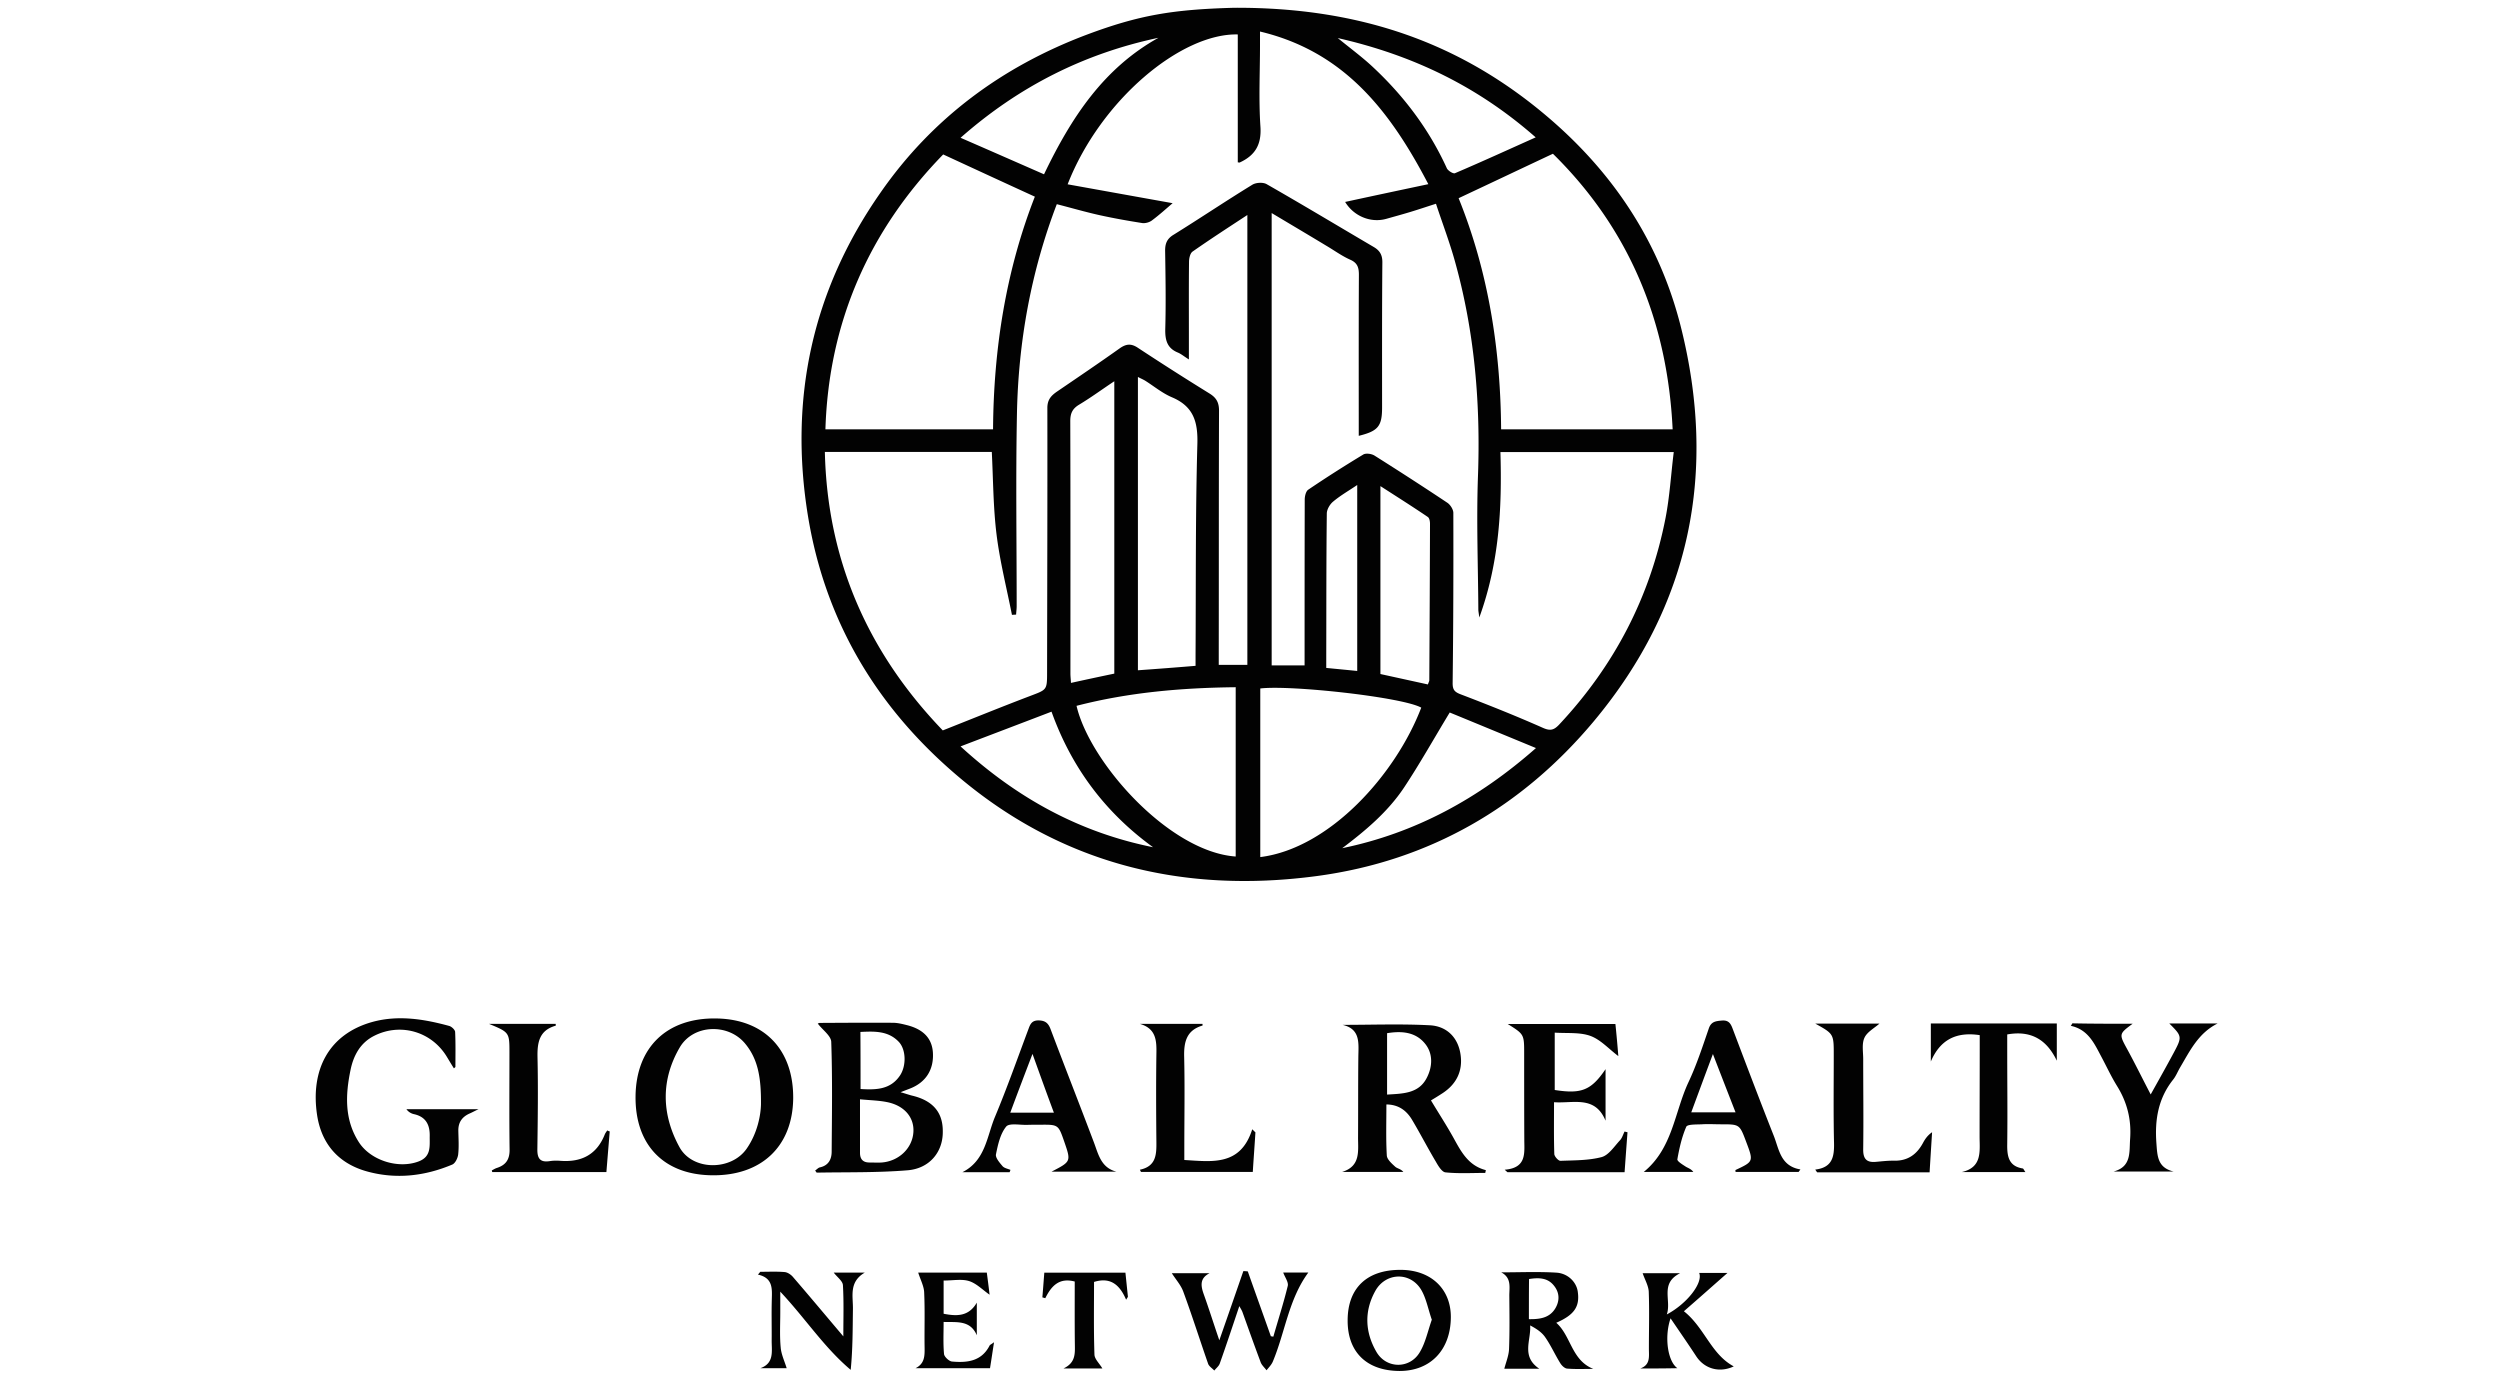 <svg xmlns="http://www.w3.org/2000/svg" xml:space="preserve" viewBox="0 0 180 100"><path fill="#020202" d="M88.86.56c9.16-.04 16.42 2.58 22.68 7.95 4.7 4.03 7.97 9.01 9.48 15.02 2.63 10.46.7 20.04-6.24 28.37-5.18 6.21-11.86 10.08-19.93 11.17-9.8 1.32-18.69-.92-26.23-7.48C63 50.71 59.4 44.6 58.18 37.19c-1.39-8.47.3-16.28 5.21-23.31C67.1 8.53 72.14 4.8 78.24 2.5 82 1.09 84.43.68 88.86.56zm2.7 14.78v32.57h2.37c0-4 0-7.97.01-11.93 0-.25.08-.6.25-.72 1.3-.88 2.62-1.72 3.96-2.53.19-.12.6-.06.81.07 1.76 1.11 3.51 2.24 5.25 3.4.21.14.43.48.43.73.01 4.07 0 8.15-.05 12.22-.01.53.15.68.6.85 1.99.76 3.97 1.55 5.91 2.41.54.24.8.14 1.16-.24 3.97-4.24 6.55-9.19 7.66-14.88.3-1.55.39-3.14.59-4.74h-12.48c.12 4.02-.08 7.94-1.52 11.91-.04-.32-.07-.45-.07-.57-.02-3.17-.14-6.34-.03-9.51.2-5.26-.23-10.44-1.64-15.51-.39-1.42-.92-2.8-1.38-4.2-.69.22-1.25.41-1.81.58-.59.18-1.18.34-1.78.51-1.13.31-2.34-.21-2.95-1.22 1.94-.42 3.91-.84 5.99-1.28-2.74-5.25-6.04-9.54-12.12-10.99v.96c0 1.96-.1 3.93.03 5.88.09 1.3-.38 2.08-1.49 2.59-.02.01-.04 0-.14-.01V2.48c-4.06-.1-9.87 4.7-12.25 10.79 2.55.46 5.05.91 7.56 1.36-.46.39-.95.84-1.49 1.24-.18.14-.48.22-.7.19-1.01-.16-2.03-.34-3.03-.56-1.04-.23-2.07-.53-3.12-.8-1.87 4.89-2.77 9.94-2.87 15.1-.09 4.61-.02 9.23-.02 13.85 0 .2-.03.4-.04.6-.1.01-.2.01-.3.02-.38-1.93-.87-3.85-1.11-5.8-.24-1.96-.24-3.94-.34-5.93H59.39c.18 7.91 3.18 14.53 8.49 20.05 2.15-.85 4.21-1.69 6.29-2.48 1.21-.46 1.22-.42 1.22-1.71.01-6.34.03-12.68.02-19.03 0-.6.28-.89.7-1.18 1.51-1.03 3.02-2.05 4.51-3.11.47-.33.83-.36 1.32-.03 1.7 1.12 3.41 2.21 5.14 3.28.49.3.69.64.69 1.24-.02 5.83-.01 11.65-.02 17.48v.82h2.06V15.48c-1.31.86-2.64 1.72-3.94 2.63-.18.12-.26.49-.26.74-.02 1.73-.01 3.45-.01 5.18v1.85c-.35-.22-.55-.39-.78-.49-.8-.32-.94-.92-.92-1.72.05-1.85.02-3.71-.01-5.57-.01-.53.11-.9.61-1.2 1.9-1.18 3.76-2.43 5.67-3.6.26-.16.77-.19 1.03-.04 2.59 1.48 5.15 3.02 7.72 4.53.44.26.62.59.61 1.12-.03 3.48-.02 6.96-.02 10.44 0 1.34-.29 1.69-1.68 2.03 0-3.86-.01-7.73.01-11.6 0-.51-.1-.85-.62-1.08-.61-.27-1.15-.67-1.73-1.01-1.24-.75-2.49-1.49-3.93-2.35zm20.25-4.27c-2.3 1.08-4.53 2.14-6.79 3.2 2.14 5.29 3.02 10.88 3.06 16.64h12.35c-.37-7.78-3.14-14.45-8.62-19.84zm-43.9.05c-5.31 5.45-8.24 12.04-8.48 19.79H71.5c.04-5.81.93-11.43 3.01-16.75-2.21-1.01-4.35-2-6.6-3.04zm22.83 50.59c5.01-.63 9.76-5.97 11.59-10.76-1.36-.76-9.41-1.64-11.59-1.38v12.14zM77.51 50.82c.95 4.08 6.66 10.51 11.46 10.85V49.48c-3.89.04-7.71.37-11.46 1.34zm8.57-2.88v-.78c.03-5.05-.01-10.11.13-15.16.05-1.62-.27-2.74-1.84-3.4-.68-.29-1.27-.78-1.9-1.18-.16-.1-.34-.17-.54-.28v21.12c1.4-.1 2.73-.2 4.15-.32zm-5.85.56V27.45c-.89.59-1.69 1.18-2.54 1.69-.48.29-.63.63-.63 1.18.02 6.06.01 12.12.01 18.17 0 .22.03.44.04.68 1.04-.23 2.02-.44 3.12-.67zm30.36 5.36c-2.21-.91-4.31-1.78-6.21-2.56-1.17 1.93-2.17 3.72-3.3 5.42-1.17 1.75-2.77 3.09-4.44 4.35 5.27-1.09 9.82-3.57 13.95-7.21zM96.32 2.74c.93.76 1.76 1.37 2.51 2.07 2.24 2.09 4.06 4.49 5.34 7.3.08.18.46.42.59.36 1.9-.81 3.78-1.67 5.81-2.58-4.22-3.71-8.9-5.93-14.25-7.15zm6.49 46.54c.05-.16.1-.23.1-.3.02-3.76.04-7.51.05-11.27 0-.17-.04-.41-.16-.49-1.09-.74-2.2-1.44-3.41-2.22v13.53l3.42.75zM83.02 61c-3.42-2.48-5.86-5.71-7.31-9.76-2.19.84-4.3 1.64-6.55 2.5 4.09 3.75 8.6 6.2 13.86 7.26zm.39-58.28c-5.31 1.13-10 3.46-14.25 7.2 2.09.91 4.05 1.77 6.01 2.63 1.97-4.11 4.3-7.64 8.24-9.83zm14.31 32.2c-.62.42-1.22.76-1.74 1.2-.23.19-.45.56-.45.86-.04 3.45-.03 6.9-.04 10.36v.75c.79.08 1.46.14 2.23.22V34.92zm-1.06 38.87c2.1 0 4.2-.08 6.28.03 1.21.06 2.04.86 2.22 2.11.17 1.16-.28 2.11-1.28 2.77-.32.21-.65.41-.85.53.54.9 1.12 1.79 1.63 2.71.55 1 1.07 1.99 2.32 2.31-.01.07-.03.13-.04.2-.96 0-1.92.06-2.87-.04-.26-.03-.52-.47-.69-.77-.59-.99-1.12-2.02-1.71-3.01-.4-.67-.97-1.1-1.85-1.11 0 1.27-.04 2.48.03 3.68.02.28.35.57.6.8.15.14.4.15.59.38h-4.41c1.37-.42 1.14-1.54 1.15-2.54.01-1.91 0-3.81.02-5.72.01-.99.18-2.03-1.14-2.33zm3.21 5.02c1.14-.07 2.27-.07 2.85-1.19.42-.8.48-1.75-.12-2.48-.69-.85-1.7-.92-2.73-.75v4.42zm-41.18 5.47c.12-.08.23-.21.35-.23.63-.14.84-.6.84-1.14.02-2.63.06-5.26-.03-7.89-.01-.44-.62-.86-.96-1.31-.06.03.04-.06.14-.06 1.75-.01 3.5-.02 5.25-.01.33 0 .66.08.98.16 1.23.3 1.85.97 1.91 2 .07 1.23-.52 2.14-1.66 2.58-.18.07-.37.14-.67.26.36.1.58.18.81.24 1.93.45 2.26 1.65 2.23 2.7-.03 1.42-.99 2.55-2.52 2.68-2.17.18-4.37.13-6.56.17-.01-.01-.05-.07-.11-.15zm3.23-5.13V83c0 .48.23.71.71.7.28 0 .57.02.85 0 1.21-.09 2.18-.99 2.28-2.13.1-1.09-.63-1.97-1.9-2.22-.6-.12-1.22-.13-1.94-.2zm.04-.74c1.13.07 2.17.04 2.85-.99.45-.69.43-1.84-.09-2.4-.76-.81-1.76-.77-2.77-.72.01 1.42.01 2.75.01 4.11zm-10.73 6.21c-3.45-.05-5.51-2.2-5.47-5.69.04-3.53 2.26-5.67 5.84-5.6 3.45.06 5.55 2.27 5.51 5.78-.05 3.45-2.31 5.57-5.88 5.51zm3.56-5.09c.02-1.96-.22-3.28-1.14-4.39-1.22-1.48-3.73-1.39-4.7.26-1.38 2.36-1.32 4.83-.03 7.19.94 1.72 3.74 1.72 4.85.1.78-1.13 1-2.41 1.02-3.16zm-22.11-2.61c-.17-.27-.33-.54-.5-.82-1.1-1.83-3.34-2.48-5.24-1.52-1.01.51-1.49 1.43-1.7 2.45-.37 1.79-.45 3.58.6 5.21.85 1.32 2.85 1.94 4.31 1.38.91-.35.78-1.1.79-1.81.02-.81-.27-1.4-1.13-1.59a.915.915 0 0 1-.55-.36h5.2c-.3.14-.46.23-.62.3-.56.24-.85.64-.84 1.25.01.57.05 1.14-.01 1.7-.03.27-.21.65-.43.74-1.97.83-4.03 1.07-6.11.5-2.05-.56-3.3-1.96-3.62-4.07-.48-3.19.79-5.81 3.98-6.7 1.85-.51 3.72-.21 5.54.29.17.05.42.28.42.44.04.84.02 1.67.02 2.51-.03.04-.07.07-.11.1zm83.84-.88c-.69-.52-1.27-1.18-2-1.45-.76-.28-1.66-.18-2.58-.24v4.13c1.92.3 2.62.03 3.66-1.5v3.71c-.76-1.84-2.32-1.23-3.71-1.33 0 1.27-.02 2.5.02 3.73.01.18.29.49.44.49 1-.04 2.02-.02 2.97-.27.51-.14.91-.77 1.32-1.21.16-.17.22-.42.33-.63.07.02.14.04.21.05-.07.95-.14 1.9-.21 2.88h-8.43c-.07-.06-.14-.12-.2-.18 1.6-.13 1.41-1.21 1.41-2.18-.01-2.06-.01-4.12-.01-6.18 0-1.39 0-1.39-1.18-2.13h7.75c.08.76.15 1.55.21 2.31zm12.98 8.34h-4.54c0-.05-.02-.13 0-.14 1.3-.61 1.3-.61.76-2.04-.47-1.25-.47-1.25-1.8-1.25-.46 0-.93-.03-1.39 0-.39.02-1.04-.01-1.12.18-.32.74-.5 1.54-.64 2.34-.02.14.36.37.59.52.17.11.39.16.56.39h-3.57c2.08-1.69 2.21-4.29 3.21-6.44.59-1.25 1.02-2.57 1.47-3.88.17-.51.5-.54.94-.58.47-.04.63.19.77.56.98 2.59 1.96 5.18 2.98 7.76.38.97.48 2.16 1.91 2.4-.04.06-.09.12-.13.18zm-4.54-4.29c-.55-1.41-1.06-2.72-1.63-4.2-.56 1.49-1.05 2.82-1.56 4.2h3.19zM72.69 84.4h-3.4c1.67-.84 1.76-2.58 2.35-3.99.87-2.08 1.62-4.21 2.41-6.32.13-.36.25-.63.74-.62.46.01.68.19.84.6 1.03 2.73 2.1 5.45 3.13 8.18.33.87.51 1.82 1.62 2.11h-4.67c1.41-.73 1.41-.73.92-2.15-.43-1.24-.43-1.24-1.73-1.23-.31 0-.62 0-.93.01-.53.02-1.31-.15-1.53.13-.42.52-.59 1.29-.73 1.99-.05.25.26.6.47.85.13.15.38.19.57.27-.01.06-.04.12-.06.17zm1.65-8.52c-.57 1.49-1.08 2.83-1.6 4.23h3.14c-.52-1.39-1-2.73-1.54-4.23zm70.18-1.4v1.14c0 2.27.03 4.54 0 6.8-.01.86.12 1.55 1.12 1.71.05.01.08.11.19.26h-4.59c1.47-.33 1.3-1.46 1.29-2.51 0-2.16.01-4.33.01-6.49v-.86c-1.72-.26-2.86.35-3.52 1.9v-2.74h9.07v2.68c-.7-1.46-1.8-2.21-3.57-1.89zm9.03-.77c-1 .74-.99.74-.37 1.87.56 1.03 1.08 2.09 1.67 3.22.58-1.04 1.11-1.98 1.62-2.93.66-1.23.65-1.25-.28-2.18h3.48c-1.39.69-2 1.98-2.71 3.18-.17.29-.29.61-.5.87-1.07 1.35-1.32 2.88-1.2 4.55.07.93.07 1.78 1.24 2.06h-4.32c1.3-.35 1.12-1.39 1.19-2.36.1-1.39-.22-2.64-.95-3.81-.42-.68-.75-1.4-1.13-2.11-.5-.94-.94-1.94-2.19-2.21.04-.06.08-.12.11-.18 1.42.03 2.84.03 4.34.03zm-22.85 10.5c1.23-.15 1.37-.92 1.35-1.91-.05-2.11-.02-4.23-.02-6.34 0-1.52 0-1.52-1.33-2.26h4.62c-.37.33-.89.6-1.08 1.02-.2.43-.09 1.01-.09 1.53 0 2.17.03 4.33 0 6.5-.01.73.28.97.95.9.44-.04.87-.09 1.31-.08.96.01 1.6-.46 2.04-1.27.15-.28.33-.55.66-.78-.06.95-.12 1.9-.18 2.89h-8.09c-.05-.06-.1-.13-.14-.2zm-86.8-2.75c-.08.97-.16 1.94-.24 2.93h-8.22l-.03-.12c.12-.06.24-.14.37-.18.65-.21.92-.62.91-1.32-.03-2.34-.01-4.69-.01-7.03 0-1.4-.02-1.42-1.47-2.02h4.8c0 .04.01.12 0 .13-1.18.33-1.33 1.2-1.31 2.26.05 2.21.02 4.43-.01 6.64-.01.67.21.96.9.85.25-.04.52-.04.77-.02 1.5.11 2.6-.44 3.18-1.89.04-.11.12-.2.18-.3.07.04.13.06.18.07zm38.17 2.76c1.15-.24 1.2-1.06 1.19-1.97-.02-2.11-.03-4.23 0-6.34.02-.96 0-1.85-1.19-2.19h4.51c0 .04.01.12 0 .12-1.17.34-1.35 1.21-1.32 2.28.05 2.19.01 4.38.01 6.57v.83c2.03.12 4.05.44 4.89-2.21.08.07.15.15.23.22-.06.95-.13 1.89-.19 2.85h-8.05l-.08-.16zm7.77 7.32c.55 1.56 1.11 3.11 1.66 4.67l.18.03c.35-1.22.74-2.43 1.04-3.66.06-.27-.21-.62-.33-.96h1.81c-1.42 1.93-1.67 4.3-2.56 6.42-.1.23-.29.42-.45.62-.14-.19-.34-.36-.42-.57-.45-1.2-.88-2.41-1.31-3.61-.05-.14-.13-.26-.23-.44-.48 1.43-.93 2.79-1.41 4.14-.07.19-.26.33-.39.5-.16-.17-.39-.31-.45-.5-.6-1.72-1.15-3.46-1.78-5.17-.17-.48-.54-.88-.83-1.34h2.72c-.71.36-.64.89-.43 1.49.37 1.03.7 2.08 1.13 3.34.63-1.8 1.18-3.39 1.73-4.98.11 0 .22.01.32.02zm20.99 7.01h-2.52c.12-.47.32-.94.34-1.41.05-1.28.03-2.57.02-3.86 0-.6.17-1.27-.58-1.67 1.32 0 2.64-.06 3.96.02.85.05 1.46.69 1.55 1.38.15 1.07-.25 1.66-1.55 2.23 1.07.94 1.09 2.7 2.67 3.32-.63 0-1.25.03-1.88-.02-.18-.01-.39-.21-.5-.39-.38-.61-.67-1.27-1.08-1.86-.25-.37-.65-.63-1.09-.86.08 1.07-.67 2.23.66 3.12zm-.75-3.57c.78.01 1.49-.08 1.91-.79.31-.53.3-1.1-.08-1.59-.46-.61-1.11-.62-1.82-.51-.01.98-.01 1.91-.01 2.89zm-9.24-3.55c2.19 0 3.64 1.38 3.62 3.43-.02 2.34-1.47 3.85-3.69 3.85-2.36-.01-3.75-1.35-3.74-3.64 0-2.33 1.39-3.65 3.81-3.64zm2.25 3.59c-.27-.77-.4-1.55-.78-2.18-.8-1.29-2.55-1.22-3.29.11-.81 1.46-.74 2.98.09 4.4.72 1.22 2.41 1.22 3.12 0 .41-.69.57-1.51.86-2.33zm15.01 3.51c.74-.26.62-.87.62-1.42 0-1.37.04-2.73-.01-4.1-.02-.44-.28-.87-.44-1.34h2.7c-1.48.74-.61 1.94-.96 2.97 1.47-.78 2.62-2.28 2.33-2.99h2.04c-.99.87-2.01 1.78-3.14 2.76 1.49 1.18 1.95 3.09 3.59 3.97-1.01.48-2.09.19-2.69-.71-.59-.9-1.2-1.78-1.86-2.75-.46 1.33-.21 3.09.49 3.59-.92.02-1.79.02-2.67.02zm-63.36-6.96c.59 0 1.18-.03 1.76.02.21.02.46.19.6.36 1.19 1.38 2.36 2.78 3.62 4.27 0-1.32.04-2.51-.03-3.69-.02-.3-.41-.57-.66-.9h2.23c-1.16.68-.83 1.71-.85 2.64-.02 1.43-.01 2.87-.16 4.36-1.92-1.62-3.25-3.69-5.07-5.63v1.47c0 .85-.05 1.7.03 2.55.04.5.28.99.43 1.49h-1.89c1-.36.81-1.21.81-1.96.01-1-.02-2.01.01-3.01.02-.77.08-1.53-1-1.77.06-.06.11-.13.17-.2zm11.37.06h4.94c.07.53.14 1.07.2 1.59-.5-.35-.94-.81-1.47-.98-.53-.17-1.16-.04-1.84-.04v2.39c.96.19 1.81.2 2.39-.8v2.35c-.47-1.1-1.43-.93-2.39-.96 0 .79-.04 1.56.03 2.31.02.2.36.52.57.54 1.09.1 2.13-.01 2.71-1.15.03-.06.11-.08.32-.24-.11.7-.19 1.26-.29 1.87h-5.36c.66-.33.66-.89.65-1.5-.02-1.31.03-2.63-.03-3.94-.01-.45-.26-.91-.43-1.44zm12.66.67c0 1.74-.03 3.48.03 5.23.01.33.37.65.57 1h-2.8c.85-.4.83-1.03.82-1.67-.02-1.54-.01-3.08-.01-4.59-1.14-.3-1.69.34-2.12 1.2l-.21-.06c.05-.58.09-1.16.14-1.78h5.84l.18 1.74c-.04.07-.09.14-.13.21-.44-1.03-1.09-1.66-2.31-1.28z"/></svg>